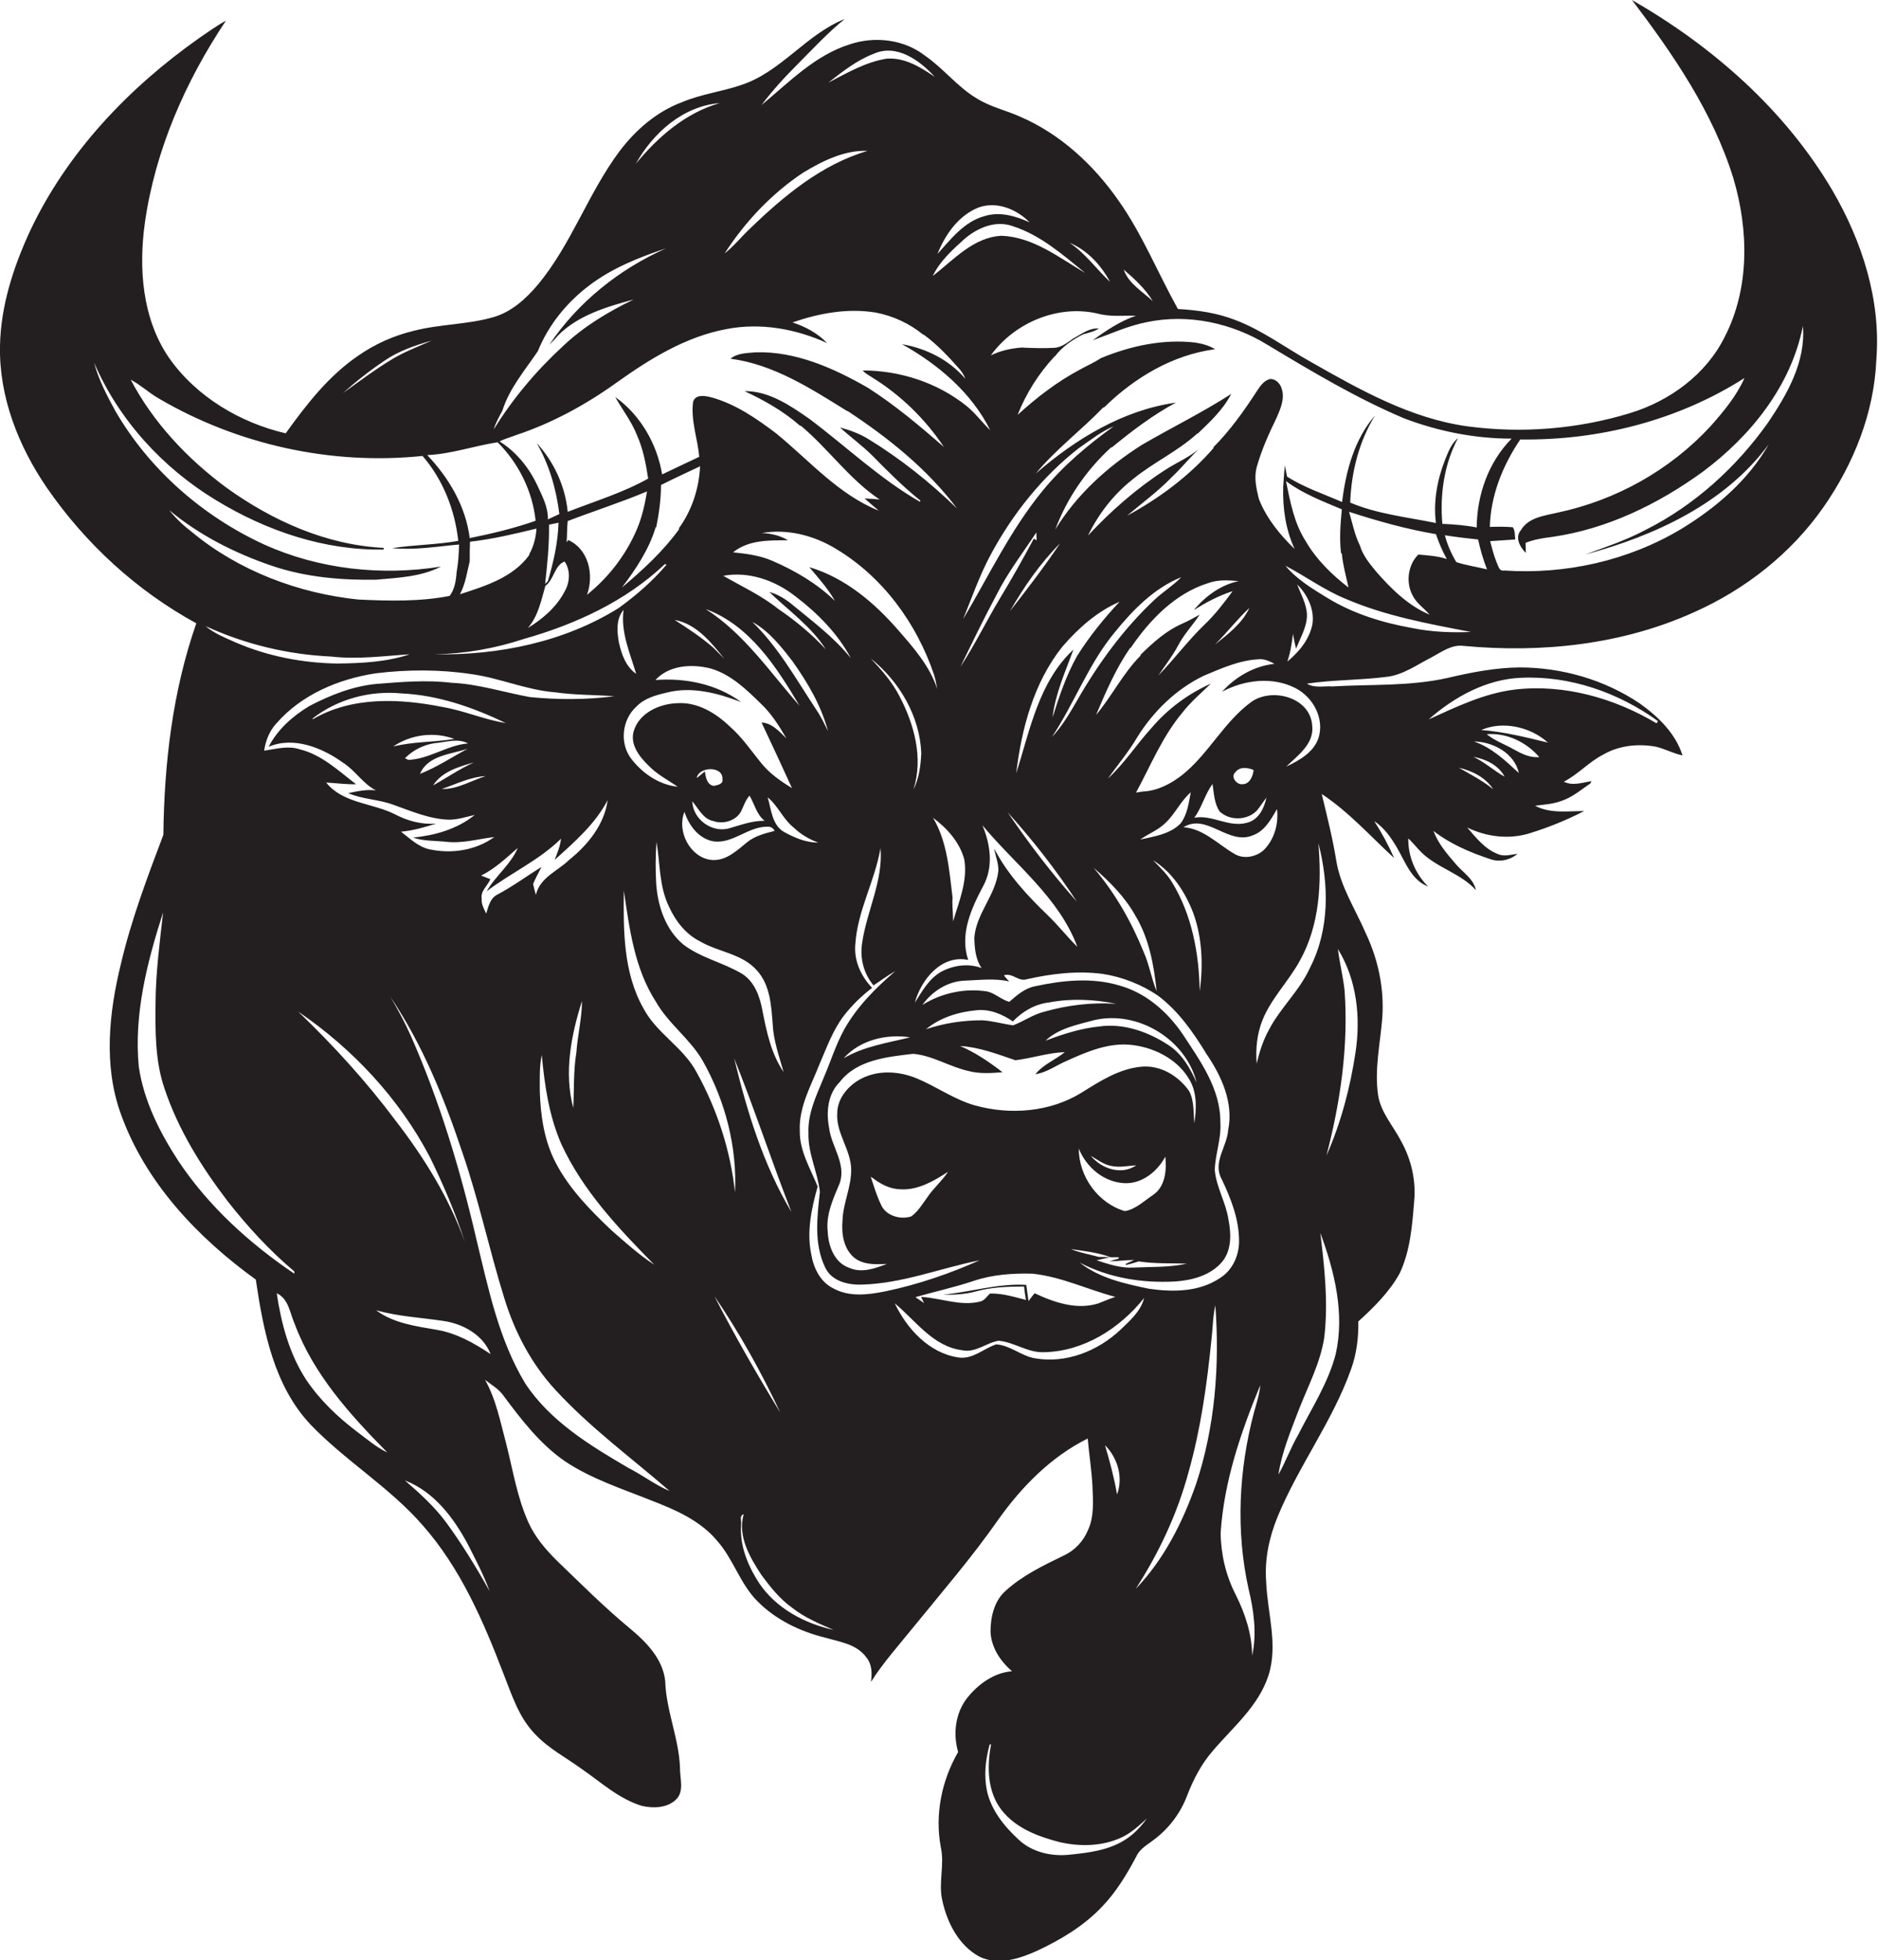 <?xml version="1.0" encoding="utf-8"?>
<!-- Generator: Adobe Illustrator 19.2.0, SVG Export Plug-In . SVG Version: 6.00 Build 0)  -->
<svg version="1.1" id="Layer_1" xmlns="http://www.w3.org/2000/svg" xmlns:xlink="http://www.w3.org/1999/xlink" x="0px" y="0px"
	 viewBox="0 0 672.5 701.6" enable-background="new 0 0 672.5 701.6" xml:space="preserve">
<path fill="#231F20" d="M656.2,68.2c-17-28.9-42.9-51.6-71.8-68.2c14.8,19.5,29,40.2,36.3,63.8c5.5,18.5,5.9,39.3-3.1,56.8
	c-6.7,13.5-19.8,23-34,27.3c-18.7,5.7-38.7,7.3-58.1,4.7c-20.3-2.8-38.4-13-56-23c-9-5-17.3-11.3-27-15c-6.6-2.6-13.6-3.6-20.7-4
	c-7.2-12.9-12.8-26.9-21.4-39c-8.9-12.7-20.7-23.6-35-29.8c-5.1-2.3-10.7-3.5-15.5-6.5c-7-4.1-12-10.8-18.7-15.4
	c-7.5-5.8-17.8-7-26.7-4.1c-12.6,3.9-21.9,13.6-31.8,21.8c3.9-5.2,8.3-10,12.9-14.6c5.5-5.5,10.8-11.3,16.9-16.2
	c-13.9,5.5-22.9,19.1-37.3,23.7c-6.8,2.3-14.1,3.2-20.8,6c-9.2,3.4-16.8,10-22.6,17.7c-11.2,15-17.2,33.3-29.2,47.7
	c-4.3,5.1-9.6,9.9-16.2,11.7c-9.2,2.6-18.9,2.4-28.2,4.8c-7.1,1.7-13.9,4.7-19.9,8.9c-10.6,7.2-18.6,17.5-26,27.8
	C86,151.3,70.2,142,60.4,127.9c-9.5-14-10.8-31.9-8.5-48.3c3.7-25.9,14.5-50.5,29-72.2c-3.3,1.8-6.3,4-9.4,6.1
	c-25.3,17.8-47.5,41-60.8,69.3C4.8,95.6,0.3,109.4,0,123.7c-0.4,18.3,6.6,36,16.8,50.9c13.8,20,32.2,36.9,53.5,48.5
	c-8.5,24.3-11.5,50.1-11.8,75.7C52.8,313.9,47,329.2,43.3,345c-4.3,17.5-6.3,36.5,0,53.8c8.8,24.5,27.5,44.2,48.3,59.2
	c2.7,18.3,6.5,38.1,19.7,52c12.5,13,28.3,22.4,40.1,36c13.5,15.3,21.7,34.3,28.9,53.1c3,7.6,5.5,15.7,11.4,21.7
	c4.8,5.1,11,8.3,16.5,12.3c7,4.8,13.4,10.8,21.7,13.3c4,0.9,8.9,0.8,12.1-2.2c3.2-3,1.4-7.7,1.5-11.5c-0.4-10.6-5-20.5-5.3-31.1
	c-0.9-7.9-6.8-13.9-12.6-18.7c-9.3-7.7-17.8-16.2-26.5-24.6c-3.9-3.9-7.5-8.2-9.8-13.2c-4.1-9-5.6-18.8-8-28.2
	c-2.1-7.8-3.6-15.9-7.6-23c2.3,1.8,5,3.3,6.7,5.8c6.4,8.6,13.1,17.3,22,23.4c9.5,6.3,20.4,9.8,30.9,14c8.6,3.3,17.5,7.2,23.5,14.4
	c5.8,6.5,8.2,15.4,14.4,21.6c6.6,6.7,15.4,10.9,24.4,13.1c5.2,1.5,11.2,2.3,14.6,7c2.1,2.5,2.1,5.8,1.7,8.8
	c4.3-6.8,9.7-12.8,14.7-19c10.5-12.9,21.4-25.5,30.9-39.1c8.4-11.8,18.9-22.5,32-29c0.5,5.7,1.4,11.3,1.7,17c0.2,5.3,0.7,11-1.7,16
	c-1.6,3.8-4.6,7-8.4,8.8c-7.4,3.6-15,7.2-21.1,12.8c-4,3.6-5.3,9.3-5.3,14.5c0.2,5.6,3.5,10.6,7.7,14.2c-6.5,0.5-12.1,4.6-16.1,9.6
	c-4.2,5.4-5.1,12.8-3.2,19.3c-5.9,10.2-8.4,22.4-6.2,34.1c1.4,6.3-0.9,12.7,0.5,18.9c1.7,8,5.9,16.3,13.4,20.3
	c6.7,3.2,14.3,0.7,20.7-2.2c8.5-4,16.7-8.9,23.2-15.8c5-5.2,8.8-11.5,12.2-17.9c1.3-2.9,4.3-4.4,6.7-6.3c5.2-4,9.2-9.4,11.5-15.5
	c2.2-5.7,5.1-11.3,9.1-15.9c7.2-8.5,16.4-16,20-27c3.6-11.1-0.4-22.5-0.8-33.8c-0.6-7.9,1.1-15.8,4.1-23.1
	c7.5-18.2,19.7-34.2,26.3-52.8c2-5.5,2.7-11.3,2.6-17.1c5.6-5.1,11.1-10.5,14.8-17.2c3.8-8,4.5-17.1,5.2-25.8
	c0.7-7.4-1-14.9-4.6-21.4c-2.8-5.5-7.3-10.3-8.3-16.5c-1.4-9.4,0.8-18.7,1.5-28c0.7-10.3-1.5-20.7-5.9-30
	c-3.7-8.6-9.1-16.7-10.6-26.1c-1.3-8-3.3-15.9-5.2-23.8c9.7,6.4,17.4,15.1,25.9,22.9c-2-4.6-4.4-9-7.1-13.2c3.6,2.4,6.2,6.1,8.3,9.8
	c2.9,5,5.1,11.4,11,13.6c-4.6-4.5-7.2-10.8-7.1-17.2c1.7,1.6,3.1,3.4,4.7,5c5.7,5.6,14.1,7.5,19.5,13.5c-0.8-4-4.5-6.2-7-9.1
	c-3.2-3.7-6.5-7.5-8.2-12.1c6,4.7,13.1,7.7,20.3,10.1c3.3,1.2,7.2,0.4,9.8-1.9c-2.3,0.3-4.8,1.1-7,0.1c-4.7-1.8-7.8-5.8-11-9.5
	c6.8,3.3,14.6,4.3,21.9,2.2c6.9-2.1,13.6-4.8,20-8.1c-5.9,0-12.2,1-17.6-1.9c3.2-0.4,6.4-0.6,9.4-1.7c3.9-1.3,7.1-4,10.4-6.3
	c0.1-0.2,0.3-0.6,0.4-0.8c-3.2,0.5-6.7,1.8-9.9,0.2c5.1-2.6,9-7.1,14.1-9.7c5.7-3.3,12.6-4,19-2.8c3.2,0.8,6.1,2.4,9.4,3.1
	c-2.5-7.9-8.7-13.9-15.3-18.6c-12.6-8.5-27.9-12.9-43.1-12.9c-8.8,0.1-17.4,1.8-25.9,3.8c-13.5,3-27.4,2.2-41.1,3
	c-3-0.2-6.4,0.7-9.1-1c9.4-1.4,18.9-1.2,28.3-2.4c6-0.6,11-4.3,16.3-7c3.6-1.9,7.2-4.7,11.6-4.1c27.8,2.6,56.6-0.4,82.3-12
	c18.5-8.2,34.9-21.1,46.5-37.7c10.8-15.5,18.1-33.7,18.9-52.7C673.6,107.4,666.8,86.4,656.2,68.2z M522.4,274.8
	c4.8,1.1,9.6,3.5,12.3,7.7C530.9,279.4,526.6,277.2,522.4,274.8z M527.6,270.9c4.5,0.8,9,3,11.2,7.1
	C535,275.9,531.7,272.8,527.6,270.9z M527.8,265.4c6.9,0.1,14.5,4.2,16.1,11.3C539,272.2,534.1,267.5,527.8,265.4z M542.2,268.3
	c-3.3-1.9-6.9-3.1-9.8-5.5c7.1-0.6,14.3,2.9,18.8,8.2C547.9,271.3,544.9,269.8,542.2,268.3z M530.4,261.3c7.8-3.4,17.7-1.1,23.9,4.5
	C546.4,263.9,538.5,261.9,530.4,261.3z M544.7,242.6c17.5-0.8,34.9,5.3,49,15.5l-0.5,0.8c-15.1-9-33-14.1-50.6-12.1
	c-11,1.3-21.1,6.2-31,10.7C520.7,249.5,532.2,243.1,544.7,242.6z M412.8,107.8c-3.7-3.5-8.7-6.3-10.4-11.3
	C406.2,99.8,410.1,103.3,412.8,107.8z M406.8,113c-5.6,1.9-10.7,5.3-15.5,8.8c6.4-2.3,12.7-5.2,19.4-6.5c14.8-3.1,30.5,0.3,43.3,8.2
	c15.8,9.5,31.7,19,48.7,26.2c12.3,4.7,25.4,7.3,38.6,7.3c-8.3,8.4-12.4,20.1-12.5,31.8c-4-0.8-8.2-1.1-12.3-1.3
	c-0.9-10.5,0.6-21.3,5.6-30.7c-2.4,2-3.5,5-4.6,7.7c-2.8,7.1-4.3,15-3.3,22.7c-10.3-2.1-21-3.2-30.7-7.3c0.4-10.9,3.1-21.8,8.9-31.2
	c-7.4,8.5-10.5,20-11.8,31c-6.6-2.9-13.6-5.2-19.7-9.1c-0.3-1.3-0.5-2.7-0.8-4c-0.3,2.6-0.4,5.2-0.6,7.8c-0.2,7.6,0.9,15.2,4.1,22.1
	c-5.3-5.1-10.1-11-12.8-17.9c-0.9-3.7-1.8-7.6-0.8-11.3c1.7-6.2,4.4-12.1,7.2-17.9c1.4-3.2,2.9-6.7,1.8-10.2
	c-0.5-1.9-2.3-3.8-4.4-3.5c-2.2,0.7-3.4,2.6-4.6,4.4c-4.6,7.1-9.6,14.1-15.6,20.1l0.3,0c-8.7,10.1-19.5,18.1-31.1,24.4
	c5.4-4.6,11.2-8.8,16.1-13.9c3.7-3.5,6.8-7.5,10.6-10.9c-3.8,3.7-8.8,5.6-13.2,8.5c-10.2,6.6-19.3,14.6-27.5,23.4
	c3.8-7.8,9.2-14.8,16.1-20.2c7.3-6,16-9.9,23-16.3l0.2,0c4.5-4.3,9.1-8.6,12-14.2c-10.4,6.7-21.5,12.1-32.1,18.3
	c-12.3,7.8-23.3,17.8-30.9,30.2c4.2-11.2,11.1-21.2,19.9-29.3l0.4-0.1c7.2-5.9,14.7-11.6,22.9-16c-19,2.7-35.9,13-50.2,25.4
	c7.2-8.7,16.3-15.5,24.1-23.6l0.4-0.1c10.8-10.6,24.5-18.8,39.7-20.8c-2.2-1.4-4.7-2-7.2-2.4c-11.5-1.3-23.1,1.2-33.7,5.6
	c-2.4,1.6-5,2.7-7.5,4.1c-8.1,4.3-15.5,10-22.3,16.2c3.1-7.8,7.6-14.9,13.3-21l0.1,0c2.6-3.4,6.2-5.9,10-7.8c2-0.6,4-1,5.7-2.1
	c-3.3-0.3-6,1.8-8.7,3.3l-0.1,0c-2.2,1.5-4.4,3.4-7.1,3.6c-3.9,0.2-7.9,0.1-11.8-0.1c-3.8,0.3-7.5,1.1-11,2.8
	c8.5-11.7,23.9-18.2,38.1-15C397.6,113.5,402.2,112.9,406.8,113z M506,213.4c1.4,2.7,4,4.3,5.9,6.6c-7.6-3.2-13.7-9.2-19.1-15.4
	c-2.3-2.8-4.8-5.8-5.8-9.3c-1.9-3.8-2.7-8-3.9-12.1c10.2,3.3,20.5,6.2,31.1,8c1.1,3.1,2.3,6.1,3.9,8.9c-3.3-1.1-6.7-1.3-10.2-1.6
	C504.1,202.2,503.3,208.7,506,213.4z M480.2,197.9l0.3,0.3c0.4,4.1,1.5,8.1,2.4,12.1c-6-4.6-11.6-10.1-15.4-16.7
	c-4.1-6.4-5.5-14.1-7-21.4c6,4.5,13.1,7.2,20,10.1C480,187.5,479.6,192.7,480.2,197.9z M423.2,223.3c-5.7,2.5-10.4,6.8-14.8,11.1
	l0.1,0.2c-6.3,6.3-10.3,14.5-16,21.3c3.5-8.3,7.1-16.6,12.2-24l0.2,0c6.8-10,15.9-19.5,27.8-23.2c3.5-1.3,7.3-1,10.9-0.7
	c-6.4,1.3-12,5.4-16.1,10.4c4.4-2.8,8.9-5.2,13.9-6.8c-3.1,4.2-6.3,8.4-10.1,12c-5.9,5.7-10.8,12.3-16.5,18.2
	c2.4-3.6,5.1-7,7.1-10.8c2.1-4,5.2-7.2,7.7-11C427.6,221.1,425.5,222.3,423.2,223.3z M450.1,290.1c1.2-1.4,2.2-3.1,3.4-4.6
	c-0.8,3.8-2.8,8-7,9c-6.5,1.8-12.4-3-18.8-1.8c2.7-3.8,3.8-8.4,6.5-12.1c0.5,3.3,0.6,6.9,2.5,9.8
	C440.3,293.9,446.7,293.7,450.1,290.1z M442.3,276.5c1.6-2.2,4.4-1.8,6.6-0.9c-0.2,2.3-1.5,5.2-4.1,5.1
	C442.8,280.9,440.6,278,442.3,276.5z M448.6,299c4.3-1.5,6.5-5.7,8.7-9.4c0.6,5.4-1,11.1-5,14.9c-2.8,2.3-7.1,3.1-10.3,1.1
	c-5.9-3.4-11-9-18.2-9.5C432.1,290.9,439.9,302.7,448.6,299z M429.6,354.8c-0.2-13.5-2.8-27.4-9.9-39c-1.8-3-4.4-5.4-6.8-7.9
	c6.9,4.3,11.5,11.4,14.4,18.9C430.5,335.6,430.9,345.4,429.6,354.8z M422.8,294.7c-3.8,3.9-9.5,4.7-14.5,5.8c3-2.1,6.5-3.4,9.1-6
	c3.5-3.3,5.4-7.8,9-10.9C425.7,287.3,425.2,291.5,422.8,294.7z M414.2,354.8c-1.9-4.5-2.6-9.4-4.6-13.9c-4.4-10.9-10.3-21.3-18-30.3
	c5.8,5,11.3,10.5,15,17.2C411.5,335.9,413.2,345.5,414.2,354.8z M357.5,311.7c-0.9,8.7-8,15.3-8.6,24c0.1,3.7,0.4,7.6,2.6,10.8
	c-4.8-1.8-10.2-1-14.6,1.4c-4.3,2.5-6.7,6.9-9.3,11c2.2-8.2,9.5-17.3,19.1-15.3c-3.1-9.2,1.1-18.4,5.4-26.5
	c3.7-6.8,2.6-14.8-0.3-21.7c11.7,14.1,27.4,25.8,34,43.5c-3.6-3.5-6.7-7.5-10.3-11c-7.5-7.2-14.7-14.9-19.5-24.2
	C356.5,306.5,357.6,309,357.5,311.7z M373.7,362.2c-3.9,1-7.2,3.4-10.9,4.8c-3.7-0.5-7.4-1.6-11.1-1.8c-6.8,0-13.6,1-20.1,3.2
	c5.1-4.2,11.6-6.2,18.1-6.8c4.7-0.5,9.2,1.4,13,4c3.5-3.6,7.9-6.2,13-6.8c8-1.5,16.1-1.1,24,0.5C390.9,358.7,382,359.8,373.7,362.2z
	 M428.5,387.5c-2.3-5.2-5.3-10.4-10.2-13.5c-7.2-4.7-15.9-7.8-24.6-6.6c-6.7,0.7-13,2.7-19.3,5.1c4.6-4.4,11.3-5.7,17.2-7.3
	C407.3,361.4,424.7,372,428.5,387.5z M343.8,374.4c6.9,0.4,13.3,2.9,19.8,5.1c5.9-0.7,11.7-2.7,17.7-2.9c-3.4,2.8-7.8,4.4-10.5,7.9
	c4-0.6,7.3-3.1,11-4.7c7.5-3.4,15.6-6.9,24.1-5.7c8.2,1.1,16.4,5.5,20.4,13c2.4,4.6,2.1,10,1.4,14.9c-0.4-3.8,0-8-1.9-11.5
	c-3.8-5.4-10.2-9.3-17-8.7c-8,0.7-14.9,5.2-21.5,9.3c-11.3,7-25.7,8.1-38.4,4.5c-7.3-2.1-13.6-6.7-20.6-9.6
	c-6.3-2.6-13.7-3.1-19.9,0.1c-4.6,2.4-8.6,7-8.6,12.5c-0.4,7.1,4.9,12.9,5,20c0.1,6.2-2.9,12-3.1,18.2c-0.4,4.7,0.3,10,4.1,13.3
	c3.3,2.7,7.8,2.5,11.8,2.3c-4.2,1.6-9,3.4-13.5,1.4c-5.3-1.8-7.5-7.8-7.7-13c-0.7-6.1,2-11.8,4.3-17.3c2.4-7-3-13.1-3.8-19.8
	c-1.1-5.7-0.5-12.1,3.8-16.4c6.2-8,17-9,26.3-10.1c7,0.6,13.1,4.7,20,6.2c3.9,1,8,0.7,12,0.4C354.1,380,349.2,376.7,343.8,374.4z
	 M393.5,449.9c-3.3-0.9-6.8-1.5-10-2.8c4.8,0.7,9.6,1.2,14.2,2.9c0.7,0,2.1,0,2.9,0v0.5c-1.1,0.3-2.2,0.6-3.3,1
	c2.9-0.1,5.8-0.5,8.8-0.5c-0.8,0.4-2.3,1.1-3,1.4l0.1,0.4c1.5-0.4,3.1-0.8,4.6-1.3c5.7,0.9,11.4,0.6,17.2,0.8
	c-6.3,1.4-12.7,1.1-19,1.4c-4.6,0.3-9-1.2-13.3-2.6c1.6-0.4,3.2-0.7,4.8-1.1C396.2,449.9,394.4,449.9,393.5,449.9z M349.6,462.2
	c5.6-1.5,11.3-1.7,17.1-1.7c0.2,1.6,0.4,3.2,0.7,4.8c-4.2-1.1-8.5-2.4-12.9-2.3c-1.1,1-2,2.6-3.6,2.9c-7.1,1.7-14-1.3-21.1-1.7
	c0.3,0.5,0.8,1.6,1.1,2.2c-1-0.7-2.1-1.4-3.1-2.1c6.9-2,14-3.5,20.8-5.8c6.8-2.3,14.1-2.8,21.2-2.6c10.3,1.1,19.7,5.7,29.6,8.3
	c-0.5,0.2-1.5,0.5-2,0.7c-1.3,0.5-2.7,1.1-4,1.6c-7.7,2.5-15.9-0.3-22.9-3.6c-0.8,0.9-1.5,1.9-2.2,2.8c-0.3-1.9-0.5-3.9-0.8-5.8
	c-10.2-0.6-19.9,2.6-29.9,3.5C341.6,463.5,345.7,463.3,349.6,462.2z M402.6,423.5c6.3,0.3,11.8-4.1,14.7-9.5
	c0.5,4.9,0,10.8-4.5,13.8c-3.2,2.1-6.2,5.1-10,5.7c-9.6-2.8-16.5-12.4-16.5-22.4C389,417.8,395.2,423.1,402.6,423.5z M390.6,413.7
	c2.3,1.3,4.5,3.1,7.2,3.6c3,0.7,6,0,9.1-0.2C401.5,420.8,394.4,418.3,390.6,413.7z M339.5,419.4c-2.2,3.4-5.4,6-7.6,9.4
	c-1.7,2.3-3.2,4.9-5.6,6.6c-4,1.3-9.3-0.3-10.9-4.4c-1.5-3.1-2.5-6.5-3.6-9.8l0.9,0.6c2.9,2.2,6.3,3.9,10,3.9
	C328.8,426,334.5,422.7,339.5,419.4z M178.1,320.2c-2.6,1.3-3.2,4.3-4,6.8c-0.8-1.7-1.8-3.4-1.6-5.3c-0.5-2.8,2.1-4.6,3.1-7
	c-0.8-0.3-2.5-1-3.3-1.3c5-2.5,9-6.3,13.1-9.9c-2.5,6-8,10-11.1,15.5c8.7-6.6,18.8-11.1,26.6-18.8c-0.3,2.7-1.3,5.1-2.3,7.6
	c7.1-6.4,14.5-12.8,19-21.4c-1.2,8.8-7.1,16-13.8,21.4c-4.1,4-10.5,6.3-11.9,12.5c-0.3-1-0.8-2.9-1-3.9c0.9-2.1,2-4.1,3-6.1
	C188.6,313.6,183.6,317.3,178.1,320.2z M141.1,291.3c-8-3.9-18.4-3.8-24.3-11.2c3.6,0.2,7.1,0.7,10.7,0.6
	c-6.3-4.8-12.3-10.6-20.2-12.5c-4.2-1.4-8.5-0.1-12.7,0.5c0.5-3.6,1.9-7.1,4.4-9.8c9-10.3,22.3-15.9,35.6-17.9
	c11.4-1.4,23-1.4,34.3,0.3c10.1,1.4,19.6,5.7,29.9,6.5c7,1,14.1,0.9,21.2,1.4c-10,1.3-20.2,1.3-30.3,0.3c-9.3-1.7-18.5-4.7-28-5.1
	c-8.9-1.1-18-0.3-26.9,0.4c-8.5,0.8-16.5,4-24,7.9c-6,3.6-11.4,8.4-14.6,14.6c8.9-3.8,19.1,0.3,26.5,5.6c4.5,2.8,7.2,7.6,11.9,10
	c-3.3-0.4-6.7,0.3-9.9,1c5.1,2.2,10.8,2.2,16,4.1c6.5,2.3,13.1,5.2,20.1,5.4c3.1,0,6.1-1,9.2-1.7c-6.3,5.1-14.2,7.3-22.1,8.1
	c3.8,1.3,7.9,1.1,11.8,1.5c5.8,0.7,11.5-1,17.3-1.7c-6.6,4.8-15.3,6.1-23.2,4.4c-4.1-0.9-7-3.9-10.2-6.3c4.3-0.4,8.5-1.6,12.6-2.9
	C150.8,295.2,145.8,293.8,141.1,291.3z M154,414.3c4.8,9.8,9.1,19.9,12.5,30.3c-5.7-15.9-14.7-30.4-25-43.7
	c-10.4-13.9-22.2-26.8-34.7-38.8C126.3,375.4,143,393.2,154,414.3z M84.5,230c-3.8-1.7-7.7-3.2-10.9-5.9c14.1,6.5,29.5,10.2,45,10.9
	c9.4,1.1,18.7-0.2,28.1-0.8c-8.4,2.8-17.3,3.2-26,3.3C108.3,237.3,95.9,234.9,84.5,230z M168.3,193.9c8-0.9,16-2.8,23.8-4.7
	c-0.2,3.2-1,6.4-2.6,9.2l0,0.3c-5.8,8-15.8,11.1-24.8,14c2-3.7,2.5-7.8,3.5-11.8C168.2,198.6,168.2,196.3,168.3,193.9z M283.8,115.4
	c9.6-3.3,19.8-5.2,29.9-3.5c6.2,1.2,12,3.9,16.9,7.9l0.2,0c4.8,3.5,8.8,7.8,12.7,12.2c0.9,1,1.7,2.3,2.2,3.6
	c-5.8-6.8-14-10.9-22.7-12.4c12.9,7.2,24.9,17.3,31.6,30.8c-2.9-2.8-5.3-6.1-8.5-8.7c-10.5-8.4-23.9-12.7-37.2-12.7
	c0.9,1,2,1.6,3.1,2.3c10.3,6.3,19.3,15,26,25.1c-8.7-7.6-17.5-15-27.2-21.2c-12.2-7-25.8-13.1-40.1-12.7c-3.1,0.3-6.6,0.2-9.1,2.3
	c15.4,2,28.8,10.7,41.7,18.7l0.2,0c14.6,9.6,28.6,20.8,39.2,34.9c-9.6-9.3-20.1-17.7-31.5-24.7c-3.2-2-6.7-3.3-10.4-4.3
	c3.8,3.5,8,6.5,11.6,10.1c5.5,5.6,11.1,11.2,17.2,16.1l-0.2,0.4c-14.4-8.3-26.4-19.8-39.6-29.7c-6.9-4.8-14.5-10-23.2-9.9
	c7.1,3.3,14,7.2,19.9,12.4l0.3,0c9.9,8.3,17.4,19.2,28.2,26.4c-1.8-0.2-3.6-0.3-5.4-0.4c1.7,1.5,3.4,3,5.1,4.4
	c-14.5-5.8-24.9-18-36.8-27.7c-7-5.3-14.4-10.4-22.9-12.8c-2.2-0.6-5.9-1.4-6.8,1.5c-0.9,6.7,1.6,13.1,2.2,19.7
	c-4.4,2.1-8.9,4.2-13.3,6.3c-1.8-10.9-7.8-21.3-16.8-27.7c2.6,4.6,5.9,8.8,7.8,13.7c2.2,4.9,3.2,10.2,4,15.5
	c-9.1,5.1-19.1,8.1-28.8,11.9c-0.9-9.1-4.9-17.9-11.1-24.6c4.5,7.8,7,16.5,8.1,25.4c-1.4,0.6-2.7,1.3-4.1,1.9
	c0.1-4.5-2.1-8.5-3.9-12.4c-3-6.3-7.5-11.8-13.4-15.5c1.9-1,4-1.5,6-2.3c12.9-4.3,25-10.9,36.1-18.9c11.8-8.4,24.6-16.3,39.1-19
	c12.2-2.4,24.9-0.1,36.1,5C292.6,119.1,288.3,116.9,283.8,115.4z M334,98.8c2.6-5.4,7.1-9.4,11.4-13.3c4.7-4,11.2-6.8,17.4-4.5
	c9.9,3.2,17.9,10.3,25.8,16.7c-9.4-5.5-18.6-12.9-30-13.3C348.6,84.9,341.5,93,334,98.8z M363.9,276.8c1.9-16,6.3-32.5,16.5-45.3
	c5.7-6.6,12.4-12.6,20.5-16.1c-5.6,6-10.8,12.4-15.2,19.4c-3.9,6.9-6.4,14.5-8.8,22c1-8.5,4.6-16.4,7.5-24.3
	C372,244,368.8,261.4,363.9,276.8z M334.1,292.7c5.1,3.8,9.5,8.7,11.2,14.9c1.3,7.7-1.9,15-4,22.2c0-2.9-0.4-5.7-0.2-8.6
	C339.9,311.5,339.2,301.2,334.1,292.7z M343.9,238.7c4.2-8.6,8.4-17.3,12.9-25.7c4-8,9.4-15,14.3-22.4c0,0.7,0.1,2.1,0.1,2.8l-1-0.6
	c-3.9,7.3-7.9,14.4-12.2,21.5C353.2,222.3,349.1,230.8,343.9,238.7z M361.7,218.7c5-8.7,10.8-17.1,17.9-24.2
	C374,202.8,367.9,210.8,361.7,218.7z M385.6,322.7c-9-10.1-17.2-20.8-24.8-32C369.8,300.7,378.2,311.4,385.6,322.7z M344.9,221.6
	c3.2-7.9,6-16,10.1-23.5c7.8-14.4,18.3-27.5,31.2-37.6c4.1-2.8,8-6,12.6-7.9c-9.3,6.7-18.1,14.1-25.4,23
	C361.9,189.6,354.1,206.1,344.9,221.6z M203.5,193.3l-0.6,0.8c0.2-2.5,0.1-5.1,0.4-7.6c9.4-3.6,19.1-6.7,28.4-10.6
	c-0.8,4.7-1.8,9.3-3.7,13.7c-3.9,9.1-10.1,17.1-17.8,23.3C212.8,205.8,210.8,196.6,203.5,193.3z M196.6,187.8
	c1.1-0.2,2.3-0.5,3.4-0.7c-0.2,7.1-1.8,14.1-3.8,20.9l-1,1C196,202,196.7,194.9,196.6,187.8z M195.3,209.7c3.1-2.2,3.3-7.5,6.9-8.7
	c2.1,3.1,1.9,7.3,0.1,10.5c-2.9,5.7-7.9,10-13.3,13.3C192.7,220.6,193.8,214.9,195.3,209.7z M234.8,188.7l0.2,0c1-5,1.7-10,1.7-15.1
	c4.6-2.3,9.3-4.5,14-6.7c-0.4,8-2.9,15.7-7.6,22.2l0.1,0.3c-5.8,8-13,14.6-20.5,20.9C227.7,203.7,232.4,196.7,234.8,188.7z
	 M259.4,235.8c-1.3-1.3-2.6-2.6-3.9-3.9c-4.3-3.8-9.1-6.9-13.9-10C249.4,223.3,254.7,230,259.4,235.8z M252.7,218
	c15.8,5.8,25.4,20.8,33.6,34.6C275.7,240.6,266.5,226.8,252.7,218z M187.6,228.7c18.4-5.2,36.5-13.5,50.5-26.8l0.6,0.2
	c-5,5.9-10.9,11-17.1,15.5c-19.5,12.2-43.1,17-65.9,16.6C166.6,234,177.3,232.1,187.6,228.7z M155.7,266c4-0.3,8.1-1.9,11.9,0.1
	c-7.4,0.6-13.9,5.6-21.4,5.9c-0.3-0.2-0.9-0.5-1.2-0.6C147.9,268.5,151.6,266.6,155.7,266z M140.8,267.2c6.3-4.3,14.7-5.4,21.9-2.7
	C155.4,265.7,148,265.4,140.8,267.2z M167.5,268c-5.7,3-11,6.6-17.1,9C153.2,270.3,161.6,270,167.5,268z M169.7,272.9
	c-5.1,2.3-9.7,5.5-14.6,8.2C158.2,276.2,164.4,274.4,169.7,272.9z M173.9,277.8c-5.2,1.6-10.2,4.8-15.7,4.6
	C163.3,280.7,168.3,278.1,173.9,277.8z M158.7,253.1c-15.4-3.1-32.6-3.9-46.6,4.3l-0.2-0.2c9-7,20.6-10.1,31.9-9
	c13.1,0.6,25.6,5,37.3,10.6C173.4,257.6,166.3,254.4,158.7,253.1z M208.4,358.3c0,6.2-1.6,12.3-2,18.4c-1.1,6.6-0.8,13.3-1.1,19.9
	C201.9,384,204.5,370.6,208.4,358.3z M194,377.6c1,10.8,2.6,21.8,7,31.9c7.7,16.7,20.6,30.3,33.3,43.2c-5.5-3.6-10.4-8-15.3-12.3
	c-7.6-7.2-15.1-14.8-20-24.2c-4.1-7.8-5.4-16.7-5.7-25.4C193.3,386.3,193.1,381.9,194,377.6z M223.3,218.3c-1.1,8,2.3,15.4,4.5,22.9
	c-3.7-2.6-5.3-7.1-6.2-11.4C220.9,225.9,220.6,221.5,223.3,218.3z M227.9,252.9c2.9-3,7-4.1,10.9-5c8.9-2.3,18.3,0.2,26.6,3.4
	c-8.8-6.5-20-8.7-30.7-7.9c4.9-5.3,12.8-5.8,19.5-4.2c7.3,2,13,7.5,18.3,12.7c3.7,3.5,6.5,7.9,9.1,12.4c-2.6-2.5-5.1-5.5-8.9-5.7
	c3.7,7.8,7.3,15.6,10.9,23.5c-3.9-2.4-7.7-5-10.7-8.6c-3.8-4.6-7.1-9.6-11.6-13.5c-5-4.8-11.6-8.8-18.8-8.3
	c-6.4,0.2-13.7,3.5-15.6,10.1c-1.3,4.8,2.1,9.1,5.4,12.3c3,3.1,6.9,5.1,10.4,7.5c-6.8-0.7-12.8-4.9-16.8-10.2
	C221.8,265.8,222.8,257.5,227.9,252.9z M255.5,293.9c3.8,1.3,8.7-0.3,10.2-4.2c0.8-1.7,1.4-3.5,2.7-4.9c1.8,3,2.5,6.7,5.4,9
	c-4.5-0.1-8.8,1.6-13.1,2.8c-6.1,1.4-12.6-3.5-12.8-9.8C250.1,289.4,251.8,293.2,255.5,293.9z M249.5,278.5c0.6-4.1,9.4-4.5,9.2,0.3
	c0.4,1.9-1.8,2.2-3.1,2.5c-2.5-0.4-2.9-3.2-3.2-5.2C251.5,276.9,250.5,277.7,249.5,278.5z M255.8,301.2c6.8,0.7,12.1-5.3,18.9-5.3
	c1.2-0.1,2.1,0.4,2.7,1.5c-3.5,0.9-7.1,1.8-9.9,4.1c-3.7,3-7.6,6.8-12.8,6.3c-7.7-0.9-12.4-10.4-9.6-17.2
	C246.7,295.5,250.3,300.4,255.8,301.2z M235.1,301.3c1.3,7.8,0.9,16,4.5,23.3c2.3,5.1,6,9.8,11,12.3c6.6,3.9,15.1,4.4,20.4,10.4
	c4.8,5.2,5.2,12.7,5.7,19.4c0.3,5.8,2.3,11.4,3.9,17c-4.5-6.6-6.1-14.5-7.6-22.1c-0.9-4.9-2.8-10.2-7.2-13
	c-6.8-4.1-14.9-5.7-21.2-10.6c-6.2-5.2-9-13.5-9.6-21.4C234.7,311.5,234.7,306.4,235.1,301.3z M283.4,433.8
	c-10.1-16.9-15.9-36-20.5-55C270.2,397,276.3,415.6,283.4,433.8z M280.6,297.7c-4.2-2.6-4.4-8-5.7-12.3c3.7,3,5.5,7.8,9.3,10.8
	c2.5,2.4,5.5,4.2,8.8,5.4C288.5,301.6,284.4,299.8,280.6,297.7z M291.9,253.4c-7-10.6-13.3-21.9-22.5-30.8c6,3.3,10.3,8.8,14.4,14.1
	c5.4,7.6,10.3,15.9,12.7,25C295.1,258.8,293.7,256,291.9,253.4z M295.7,232.4c-5.1-5.5-10.9-10.3-17.1-14.5c-6-4.8-13-8-19.6-11.8
	c9.2-1.7,18.7,1.7,25.9,7.4c7.9,6,15.1,13.3,19.8,22.1c-6.3-7.8-14.4-13.7-22-20c-2.2-1.6-4.5-3-7.2-3.7
	C282.3,218.5,290.5,224.2,295.7,232.4z M299,215.1c-6.4-6.2-14.2-10.8-22.3-14.3c-4.5-2-9.4-2.6-14.2-3.1c5.6-4.5,12.9-4.3,19.7-4.3
	c-2.8-1.7-6.1-2.5-9.4-2.6c9-1.6,18.5,0.8,26.3,5.5c16.9,10,29.2,26.8,35.4,45.3c0.5,1.6,0.8,3.3,1.1,5c-2.6-8.1-8.4-14.7-13.9-21
	c-8.6-9.9-19.1-18.8-31.9-22.6C293.1,206.9,296.5,210.7,299,215.1z M329.9,269.6c-0.2,4.5-0.8,9-2.8,13c3.6-11.2,0.3-23.3-5-33.4
	c-2.6-5.1-6.4-9.4-10.3-13.5C322.1,243.9,329.4,256.4,329.9,269.6z M325.9,371.3c-8.1,2-16.5,3.2-23.8,7.5
	C308,372.2,317.5,370,325.9,371.3z M385.6,250.9c-2.6,4.5-5.3,9.1-8.9,12.9c8.1-12.2,13.1-26.2,22.5-37.5c6.5-8,14.1-15.8,23.8-19.7
	c-2.9,3-6.5,5.2-9.5,8C402.3,225.1,393.2,237.6,385.6,250.9z M447.4,217.6c-2.6,5.6-7.7,9.4-12.3,13.1
	C439.3,226.5,443,221.7,447.4,217.6z M397.5,100.9c-4.9-4.6-8.8-10.2-14.5-14C389.3,89.5,394.3,94.9,397.5,100.9z M350.6,74.2
	c6.5-2.2,13.5,0.7,18.1,5.4c-5-2.3-10.8-4-16.3-2.2c-7.2,2-11.9,8.2-16.7,13.5C338.5,83.9,343.3,77,350.6,74.2z M313,19.2
	c8.1-3.6,16.5,2.5,21.7,8.3c-5.1-3.5-10.8-7-17.2-6.5c-7.5,1.2-14.2,5.1-20.9,8.6C301.7,25.6,306.9,21.5,313,19.2z M287.6,61.8
	c7-4.2,14.7-8.1,23.1-7.8c-16.4,4.8-30,16.1-42.1,27.8c-3.1,2.9-5.8,6.3-9.1,8.9C266.8,79.4,276.3,69.3,287.6,61.8z M257.7,36.9
	c-12.2,3.5-22.1,12.1-30,21.7C233.9,47.5,244.6,38,257.7,36.9z M179.9,147c2.5-8,8.1-14.5,12.7-21.3c3.8-9.4,10.4-17.5,18.5-23.6
	c8.2-6.2,17.8-10,27.4-13.2c-16.7,7.4-31.6,19.3-41.8,34.5c1.1-1.1,2.2-2.2,3.2-3.4c7.2-7.2,17.4-10.2,27-12.8
	c-9.1,4.4-17.8,9.6-25.2,16.6c-9.6,8.8-18.1,18.9-24.9,29.9C177.5,151.4,178.7,149.2,179.9,147z M178.2,158.3
	c7.5,7.5,12.5,17.5,13.6,28.1c-7.7,2.7-15.6,4.6-23.6,6.2c-1.4-11.3-7.4-21.5-15.2-29.7C161.6,162.5,169.8,159.6,178.2,158.3z
	 M137.7,129.1c5.1-3.5,11-5.5,16.9-7.2c-4.7,2.1-9.5,3.9-13.9,6.5c-6.2,3.7-12,8.1-17.9,12.3C127.5,136.5,132.5,132.6,137.7,129.1z
	 M68.8,190.5c-3-2.3-5.8-4.9-8.2-7.9c10.8,9,23.7,15.5,37,20c11.9,4,24.6,5.1,37,4.9c7.9-0.7,16.1-1,23.3-4.7
	c-21.2,3.4-43.6,1-63.3-7.9c-22-10.1-41.1-26.8-53.3-47.8c-3-5.5-6-11.2-7.6-17.3c8.8,20.5,24.6,37.7,43.6,49.2
	c18,11,38.9,18.1,60.1,17.7l0-0.6c-20.5-1-39.9-9.7-56.4-21.6c-13.9-10.3-26.1-23.2-34.2-38.6c3.6,1.9,6.5,4.7,10,6.7
	c28.3,16.6,61.9,24,94.5,20.6c7.3,8.4,11.6,19.3,12.8,30.4c-7.8,1.4-15.9,1.4-23.7,2.6c8,0.8,16.1-0.6,24-1.3
	c-0.1,3.3-0.3,6.7-0.9,10c-0.2,2.9-0.7,6.1-2.5,8.4c-10.7,2.1-21.8,1.8-32.7,1.3C107,212.4,85.6,204.4,68.8,190.5z M63.9,415.6
	c-6.7-10.3-12.4-21.5-14.2-33.8c-1.8-18.8,3-37.5,8.7-55.2c-1.2,10.7-2.6,21.3-2.7,32.1c-0.1,10.3-0.2,21,3.2,30.9
	c4.9,14.7,13.2,28,22.5,40.2c7.2,9.2,15.1,17.8,24,25.3v0.8C89.4,445.1,74.7,431.8,63.9,415.6z M127.9,512.5
	c-7-5.3-13.4-11.4-18.3-18.7c-6-9.2-8.9-20.1-10.5-30.9c4.3,2,4.7,7.1,6.4,10.9c6.7,18.1,19.9,32.6,33.2,46.1
	C134.7,518,131.4,515.1,127.9,512.5z M175.3,569.5c-4.8-8.6-9.9-16.9-15.7-24.8c-4.2-5.6-9.4-10.3-14.6-14.8
	c10.4,4,17.4,13.3,22.5,22.8C170.3,558.2,173.2,563.7,175.3,569.5z M156.5,476c-7.5-1.3-15.5-2.3-21.8-7c7.8,2.2,16,2.6,24,3.8
	c7.1,1,14.3,5,17,11.9C169.9,480.8,163.5,477.2,156.5,476z M225,525.4c-13.7-8-28-16.7-36.9-30.2c-9.5-15.7-13.2-33.9-17.5-51.6
	c-5.8-25-13.2-49.6-23.6-73.1c-2.1-4.7-4.6-9.3-7.2-13.7c11.5,17.1,19.3,36.3,25.8,55.8c5.9,17.1,9.6,34.8,15,52.1
	c3.7,12.1,9.7,23.5,18.3,32.8c12.4,13.5,27.2,24.3,40.9,36.2C234.6,531.5,230.1,528,225,525.4z M249.5,383.9c-4.7-9-14.4-14-19.1-23
	c-7.2-12.7-7.2-27.9-7-42.1c2,13.6,3.8,27.9,11.5,39.8c4.5,7.9,12.3,13.3,16.8,21.2c8,14.2,12.3,30.7,11.5,47
	C261.6,411.8,256.8,397.1,249.5,383.9z M255.8,463.9c9,13.2,16.8,27.2,23.6,41.7C271.1,492,263.1,478.1,255.8,463.9z M271.8,566.6
	c-4-6.2-7-13.4-6.4-20.9c0.2-1.3-0.8-3.1,0.9-3.7c-2.2,8,2.2,15.4,6.4,21.8c3.2,4.3,6.6,8.6,11,11.7c4.4,3.5,9.7,5.7,14.8,7.9
	C288.1,581.1,277.9,575.7,271.8,566.6z M298.3,461.1c-4.6-2.3-7-7.3-7.8-12.2c-1.7-8.1,0.1-16.4,2.3-24.2
	c-2.6-6.4-6.5-12.7-6.4-19.9c-0.4-8.6,4.1-16.3,7.1-24c2.6-6,4.8-12.2,8.8-17.4c2.9-3.7,6.3-7,10-9.8c-4-4.2-6.6-9.8-6-15.8
	c0.8-11.9,7-22.5,9-34.2c1,11.8-5,22.6-6.6,34.1c-0.8,5.4,0.6,10.8,4.1,15c2.6-1.7,5.1-3.6,7.8-5.1c-7,6-13.6,12.6-18.2,20.7
	c-3.1,5.6-5,11.8-7.5,17.6c-2.6,6.3-5.7,12.7-5.4,19.7c-0.2,7.3,3.3,13.9,4.1,21c-1,9-2.2,18.6,1.9,27.1c2.3,4.9,8.2,6.3,13.2,6.1
	c14.5-0.4,28.1-5.9,42.1-8.7c-10.8,4.8-22.1,8.7-33.7,11.1C310.8,463.5,304,464.3,298.3,461.1z M370.7,486.2c-5-0.8-8.9-4.7-14-5
	c-4.5,1.5-8.3,5.4-13.4,4.7c-10.5-1.5-18.5-10.2-22.9-19.4c7.5,6.2,13.7,15.5,24.2,16.8c4.8,1,8.6-2.7,13-3.4
	c5.6,0.5,10.4,4.3,16.1,4.1c14.3-0.2,27.3-8.5,36-19.4c-1.2,4.8-5.1,8.1-8.5,11.4C393.1,483.6,381.8,488.1,370.7,486.2z M400,534.9
	c-1-5.9-2.6-11.8-4.3-17.6C400.2,521.8,402.3,528.8,400,534.9z M402.6,658.7c-6,3.7-13.1,4.5-20,5.2c-6.3,0.6-13.1-1-17.8-5.4
	c-5.2-4.8-9.9-10.6-11.4-17.6c-1.1-5.5-0.5-11.1,1-16.5c0.1,0,0.4,0,0.5,0c-1.5,7.8-1.4,16.8,3.7,23.4c5.1,6.6,13.2,9.6,21,11.6
	c7.2,1.6,15.1,1.5,22-1.7c3.5-1.6,6.3-4.3,9.1-6.8C408.5,653.9,405.9,656.7,402.6,658.7z M428.3,531.2c-4.8,13.7-11.5,27-21.6,37.5
	c8.4-13,15-27.1,19-42.1c4.3-15.3,6.5-31.1,8.1-47c0.5-4.1,0.5-8.3,1.4-12.4C436.8,488.8,435.1,510.7,428.3,531.2z M411.5,461.3
	c-8.7-1.8-17.8-3.8-24.9-9.4c10.4,5.5,22.3,7.4,34,6.8c6.2-0.4,12.8-2.1,17-7c3.5-4.2,3.3-10.1,2.3-15.2c-0.9-6.1-4.4-11.6-4.9-17.8
	c0.2-5.7,2.4-11.2,2-17c0.1-12-7.3-22.1-13.6-31.7c-5.5-8-13.2-14.7-22.7-17.3c-9.8-2.9-20.2-1.8-30,0.3c-3.7,0.7-6.5,3.2-9.3,5.6
	c-2.8-0.8-5-3-7.8-3.7c-8-1.3-16.4,0.5-23.3,4.8c3.5-4.9,9.1-8.5,15.3-8.7c5.3-0.2,10.7-0.9,15.8,0.3c-0.5-0.5-1.5-1.6-1.9-2.2
	c3.1-1,5.2,2.4,8.2,1.4c8.9-2,18.1-3.1,27.2-1.9c7.1,1.1,13.9,3.8,19.8,7.8c7.3,5.5,12.6,13.1,17.3,20.8c5.4,7.9,9.8,17.5,7.8,27.3
	c-0.4,5.9-5.6,11.5-2.4,17.4c3.4,7.1,6.4,14.7,6.3,22.7c-0.1,5.1-2.5,10.2-6.9,12.9C429.3,462.5,420,462.5,411.5,461.3z
	 M447.1,568.7c1.9,7.8,3,16,1.3,23.9c-0.1-7.7-2.5-15-5.9-21.8c-3.5-6.8-5.3-14.4-5.4-22.1c1.2-18.4,7.2-36,14.2-52.9
	c-0.3,3.4-1.4,6.6-2.3,9.9C443.6,526.2,442.5,548,447.1,568.7z M478.3,484.7c-2.7,10.4-8.7,19.5-13.5,29c-2.6,4.5-4.4,9.5-7,14.1
	c1.2-8,4.4-15.6,7.3-23.2c3.3-8.5,7.7-16.7,9.1-25.8c1.5-12.5,0.1-25.1-1.4-37.5C477.9,455.1,481.6,470.2,478.3,484.7z M481.5,354.7
	c-0.5-5-1.8-9.9-2.4-15c6.8,11,8.2,24.5,6.3,37c-1.9,12.6-5.2,25.2-10.4,36.9C480,394.4,482.9,374.5,481.5,354.7z M469.1,346.4
	c-3.7,8.2-10.6,14.3-14.7,22.2c-2.1,3.8-3.4,7.9-4.4,12.1c-0.4-5.3,0.1-10.6,2.1-15.6c3.2-7.9,9.4-13.9,13.4-21.3
	c7.1-12.7,7.8-27.8,6.6-42C475.9,316.4,476.2,332.6,469.1,346.4z M472.1,264.3c-1.8,5.1-6.9,7.9-11.5,10.1c4.1-4,10-8.1,9.3-14.6
	c-0.6-10.2-14.4-13.9-21.9-8.5c-9.8,7.2-15.3,18.7-24.8,26.2c-4,3.1-8.8,5.6-13.9,5.8c-0.6,0.1-1.9,0.3-2.5,0.4
	c5.2-9.6,9.4-20,16.5-28.5c3-3.9,6.8-7.1,10.3-10.5c-8.1,3.6-15.4,9-21.2,15.8c-5.4,5.9-9.7,12.7-15.7,18.2
	c3.5-4.9,7.4-9.5,10.4-14.6c5.8-9.4,14-17.4,23.9-22.2c6.2-2.6,12.6-5.5,19.4-5.9c2.1-0.3,4.1,0.6,6,1.6c-7.3,0.8-13.9,4.6-18.8,10
	c8-4.3,18.1-5.5,26.3-1.3C470.3,249.6,474.4,257.3,472.1,264.3z M470,223.2c-1,5.6-4.8,10.1-9,13.6c1.1-3.2,1.6-6.6,2-9.9
	c0.3,1.8,0.7,3.6,1.1,5.3c0.4-1,0.9-2,1.3-3c1.3-3,2.8-6.2,2.6-9.6c-0.3-3.7-2.2-7-3.5-10.4C468.2,212.8,470.7,218.1,470,223.2z
	 M505.7,224.8c-10.6-1.9-21.1-5.1-30.4-10.8c-5.4-3.3-10.9-6.6-15-11.5c7.3,3.8,14,8.8,21.7,11.9c14.2,6.1,29.6,8.9,44.7,11.8
	C519.6,226.5,512.6,226.2,505.7,224.8z M521.5,201.2c-1.8-3-3.2-6.2-4.1-9.6c3.9,0.6,7.9,1.1,11.9,1.5c0.8,3.6,1.8,7.2,3.2,10.7
	C528.9,202.9,525.1,202.4,521.5,201.2z M633.1,151.3c-11.3,15.9-26.2,29.5-43.7,38.3c-6.9,3.7-14.4,6.2-21.8,8.9
	c24.9-6.7,50.1-18.2,65.8-39.5c-7.3,12.8-18.8,22.7-31.3,30.3c-19,11.4-41.5,16.4-63.5,14.9c-1.8,0.4-2.1-1.8-2.7-3
	c-1-2.4-1.6-5-2.3-7.5c3-0.2,6-0.4,9-0.6c-0.2-1.5,0-3.2-0.9-4.4c-2.7-0.2-5.5-0.2-8.2-0.1c0.3-11.3,4.6-22,10.9-31.3
	c28.1,0.4,56.5-6.8,80.3-22c-2.9,6.5-7.5,12-12.2,17.3c-14.5,15.7-33.9,26.5-54.8,30.9c-4.7,1.1-10.4,1.7-13.1,6.3
	c-2.2,2.6-0.3,6.1,1.8,8.1c0-0.9-0.1-2.7-0.1-3.6c3-1.2,6.2-1.7,9.4-2.1c19.7-2.8,38-11.7,54-23.3c17.2-12.8,31.7-30.8,35.9-52.2
	C646.7,129.4,640,141.1,633.1,151.3z"/>
</svg>
